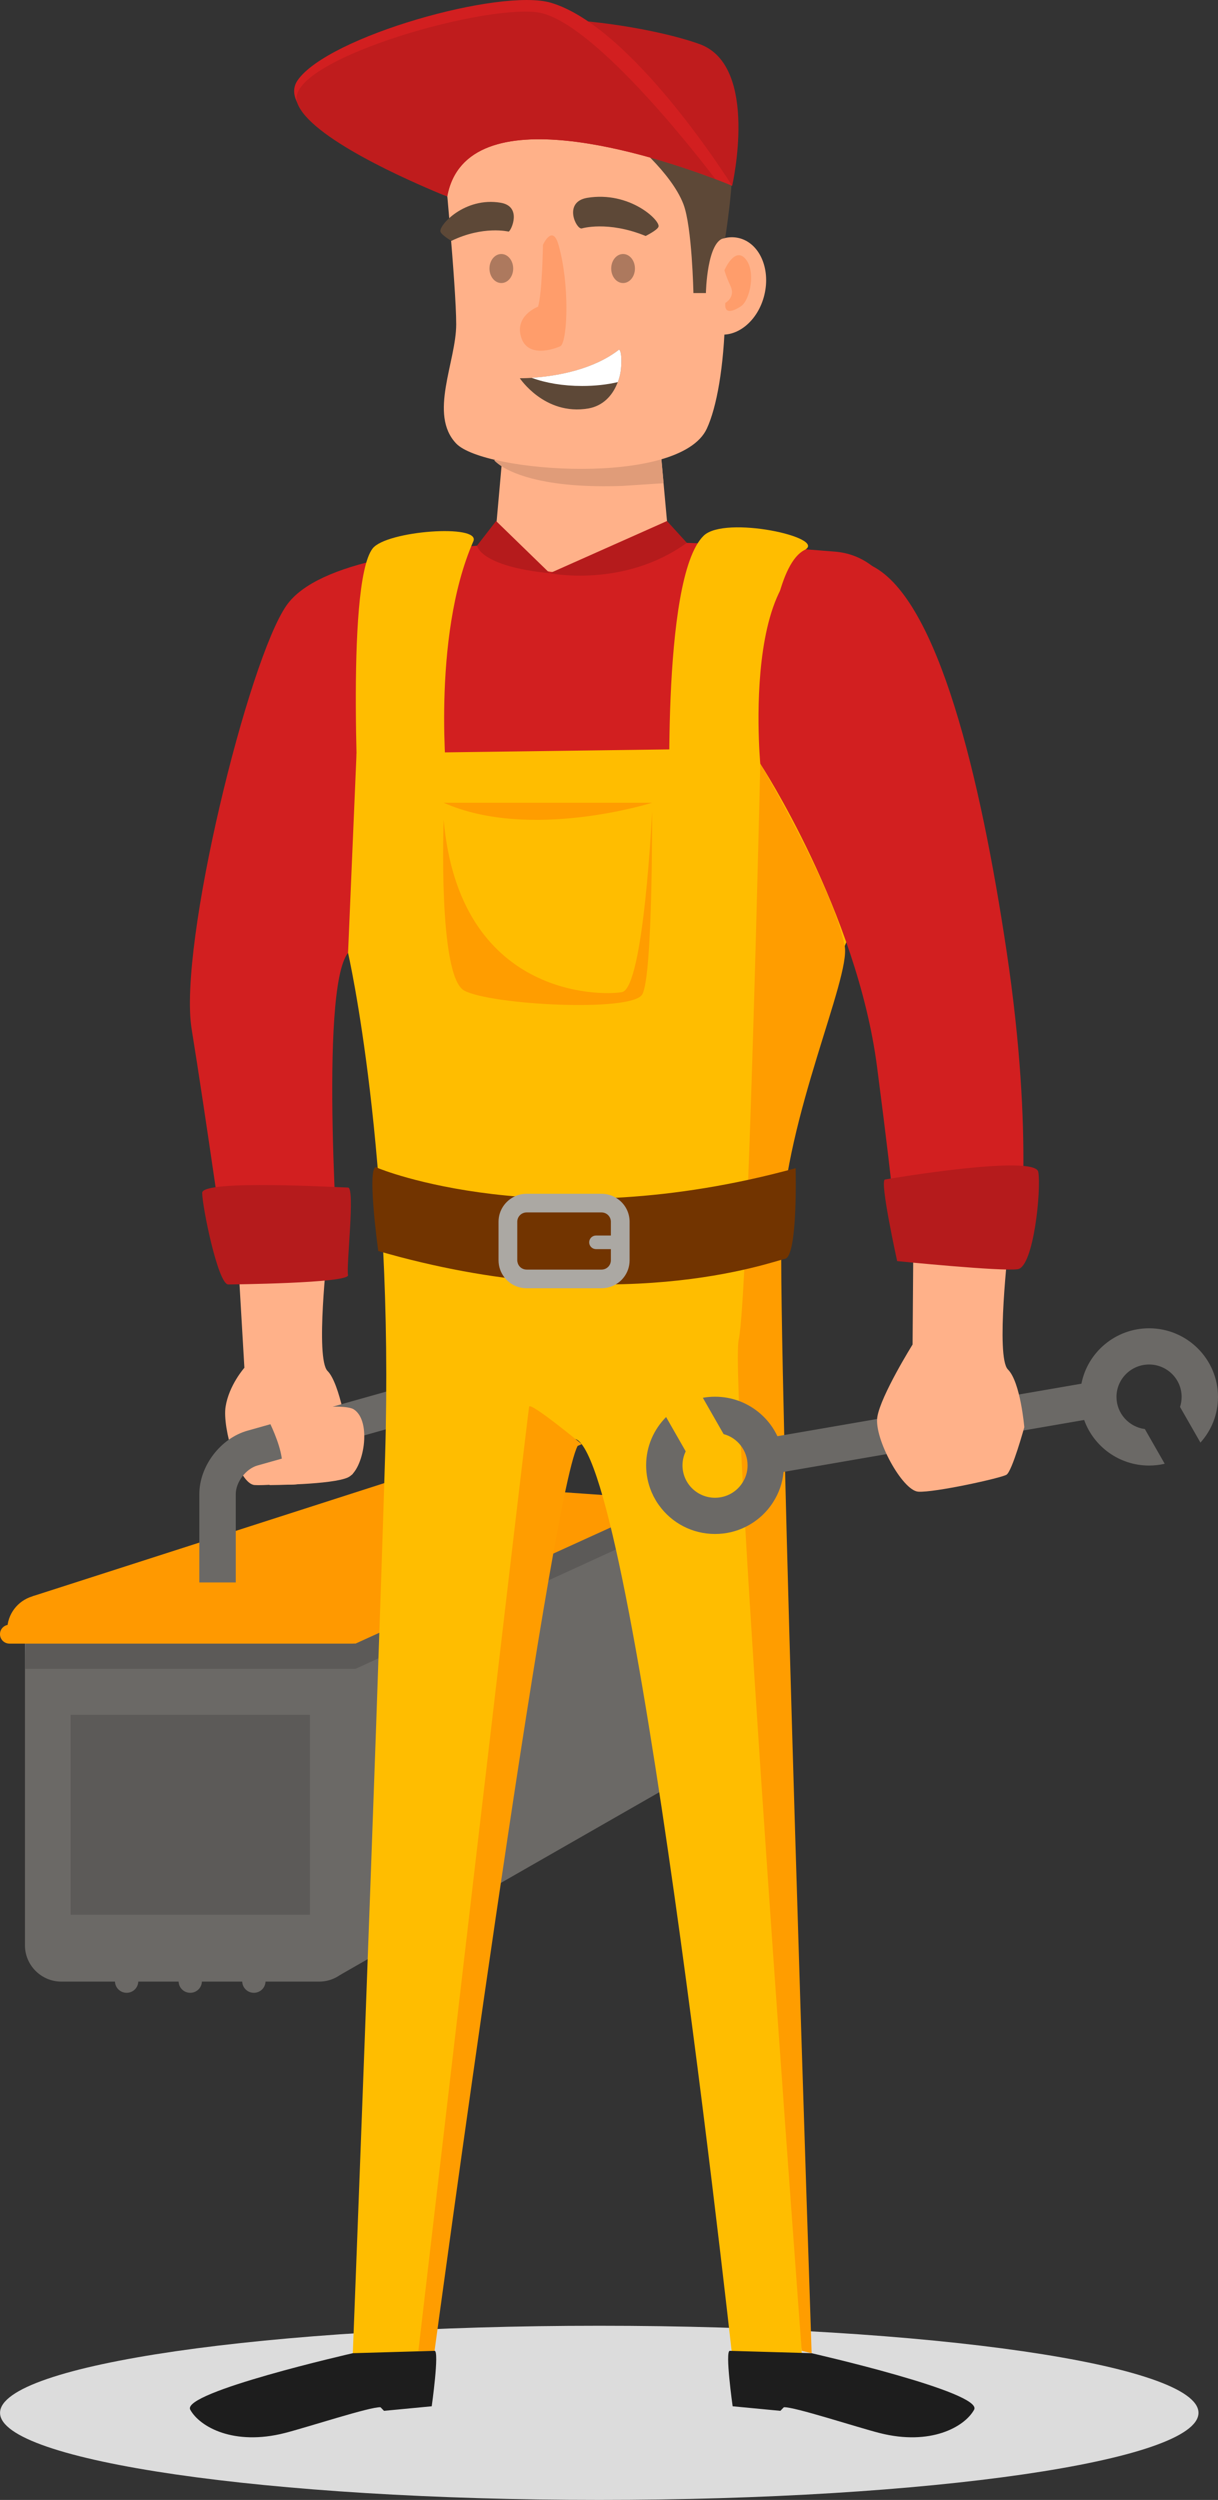 <svg width="97" height="199" viewBox="0 0 97 199" fill="none" xmlns="http://www.w3.org/2000/svg">
<rect x="0" y="0" width="97" height="199" fill="#333333" stroke="none"/>
<g clip-path="url(#clip0_3736_14724)">
<path d="M95.446 192.067C95.446 195.897 74.077 199 47.725 199C21.367 199 0.004 195.897 0.004 192.067C0.004 188.238 21.372 185.135 47.725 185.135C74.077 185.135 95.446 188.238 95.446 192.067Z" fill="#DCDCDC"/>
<path d="M27.065 157.222L52.533 142.647L51.925 118.697L25.418 127.561L27.065 157.222Z" fill="#6B6966"/>
<path d="M28.313 154.857C28.313 156.442 27.009 157.74 25.418 157.74H4.884C3.292 157.74 1.988 156.442 1.988 154.857V130.444C1.988 128.86 3.292 127.561 4.884 127.561H25.418C27.009 127.561 28.313 128.86 28.313 130.444V154.857Z" fill="#6B6966"/>
<path d="M1.988 132.843H28.313L53.737 121.195L28.02 121.013L2.082 129.844L1.988 132.843Z" fill="#5C5A58"/>
<path d="M18.916 99.533L19.463 108.876C19.463 108.876 18.236 110.262 17.966 111.974C17.695 113.685 19.004 118.119 20.275 118.213C21.546 118.307 27.569 117.663 28.023 117.388C28.476 117.118 27.724 114.362 27.724 114.362C27.724 114.362 27.083 110.125 26.088 109.135C25.094 108.144 26.088 99.528 26.088 99.528H18.916V99.533Z" fill="#FFB189"/>
<path d="M24.904 126.956H3.387C3.105 126.956 2.829 127 2.569 127.077C1.414 127.423 0.574 128.491 0.574 129.756H27.717C27.717 128.205 26.457 126.956 24.904 126.956Z" fill="#FF9900"/>
<path d="M31.303 117.833L2.574 127.071L28.313 130.834L53.467 119.39L31.303 117.833Z" fill="#FF9900"/>
<path d="M28.828 130.081C28.828 130.493 28.491 130.835 28.077 130.835H0.752C0.337 130.835 0 130.499 0 130.081C0 129.668 0.337 129.333 0.752 129.333H28.071C28.491 129.333 28.828 129.668 28.828 130.081Z" fill="#FF9900"/>
<path d="M18.77 125.965H15.875V118.934C15.875 116.705 17.56 114.488 19.715 113.883L34.574 109.701V120.194H31.679V113.509L20.506 116.656C19.583 116.914 18.776 117.982 18.776 118.934V125.965H18.77Z" fill="#6B6966"/>
<path d="M22.833 48.171C19.799 52.446 14.174 75.252 15.263 81.921C16.346 88.584 18.186 101.558 18.186 101.558L27.027 101.541C27.027 101.541 25.369 78.73 27.724 75.846C30.078 72.963 31.1 71.274 31.1 71.274L39.908 100.298L58.723 102.999C58.723 102.999 63.006 73.156 74.102 63.307C74.102 63.307 75.185 44.633 66.504 43.912C57.812 43.186 27.779 41.205 22.833 48.171Z" fill="#D21F20"/>
<path d="M63.962 190.615C63.962 190.615 61.553 120.716 61.067 103.66C60.586 86.603 70.477 68.408 70.477 68.408C70.477 68.408 68.306 65.343 58.536 59.583L28.393 59.984L27.719 75.852C27.719 75.852 31.393 91.896 30.669 115.913C29.946 139.935 28.017 189.416 28.017 189.416L34.289 188.695C34.289 188.695 41.274 110.389 46.098 114.708C50.922 119.033 58.652 190.615 58.652 190.615H64.924H63.962Z" fill="#FFBD00"/>
<path d="M37.696 43.087C38.309 41.69 30.766 42.24 29.672 43.665C27.468 46.548 28.656 66.664 28.656 66.664L35.618 62.581C35.618 62.581 34.314 50.812 37.696 43.087Z" fill="#FFBD00"/>
<path d="M53.297 43.423C53.297 43.423 45.561 48.199 39.355 43.698L39.941 37.117L40.019 36.171L40.317 32.826H52.33L52.844 38.46L53.297 43.423Z" fill="#FFB189"/>
<path d="M43.785 45.629L39.508 41.475L37.988 43.439C37.988 43.439 38.237 45.09 43.785 45.629Z" fill="#B51B1C"/>
<path d="M53.118 41.475L43.785 45.629C43.785 45.629 49.692 46.84 54.699 43.208L53.118 41.475Z" fill="#B51B1C"/>
<path d="M52.848 38.465L49.577 38.68C43.642 38.894 40.984 37.777 39.945 37.117C39.52 36.842 39.359 36.644 39.359 36.644C39.359 36.644 39.608 36.473 40.028 36.176C41.006 35.478 42.957 34.13 45.029 32.831H52.34L52.848 38.465Z" fill="#E09C79"/>
<path d="M35.332 12.451C35.332 12.451 36.332 22.828 36.332 25.811C36.332 28.793 34.116 32.985 36.332 35.307C38.548 37.624 54.136 38.763 56.291 34.119C57.855 30.752 58.618 21.282 56.291 10.685C53.965 0.088 35.332 12.451 35.332 12.451Z" fill="#FFB189"/>
<path d="M60.877 23.461C60.374 25.568 58.644 26.96 57.014 26.575C55.384 26.19 54.472 24.171 54.981 22.064C55.483 19.956 57.213 18.564 58.838 18.949C60.468 19.334 61.38 21.354 60.877 23.461Z" fill="#FFB189"/>
<path d="M50.117 11.026C50.117 11.026 53.433 13.667 54.427 16.253C55.118 18.052 55.223 23.329 55.223 23.329H56.218C56.218 23.329 56.295 19.048 57.754 18.944C57.754 18.944 58.478 14.454 58.301 12.248C58.124 10.036 50.117 11.026 50.117 11.026Z" fill="#5D4837"/>
<path d="M58.309 14.79C58.309 14.79 60.497 5.26 55.728 3.516C50.965 1.777 37.604 -0.083 36.46 3.818C35.316 7.719 34.984 14.79 34.984 14.79C34.984 14.79 42.146 2.25 58.309 14.79Z" fill="#BF1C1D"/>
<path d="M56.973 14.262C56.973 14.262 56.973 14.262 56.973 14.256C52.331 12.496 37.141 7.417 35.621 15.632C35.621 15.632 35.594 15.621 35.533 15.599C35.505 15.588 35.472 15.577 35.433 15.56C35.422 15.56 35.417 15.555 35.411 15.549C35.384 15.538 35.35 15.527 35.317 15.516C35.301 15.511 35.284 15.5 35.257 15.494C35.212 15.472 35.151 15.45 35.091 15.423C35.074 15.417 35.052 15.412 35.03 15.401C32.842 14.476 25.144 11.06 23.669 8.165V8.16C23.354 7.544 23.326 6.944 23.697 6.399C26.117 2.894 39.871 -0.968 43.877 0.22C50.353 2.141 58.089 14.443 58.305 14.79C58.244 14.762 57.758 14.559 56.973 14.262Z" fill="#D21F20"/>
<path d="M46.329 18.185C46.329 18.185 48.401 17.552 51.418 18.785C51.418 18.785 52.341 18.328 52.441 18.053C52.623 17.563 50.147 15.192 46.771 15.747C44.826 16.072 45.887 18.273 46.329 18.185Z" fill="#5D4837"/>
<path d="M40.51 18.438C40.51 18.438 38.493 17.942 35.946 19.175C35.946 19.175 35.167 18.718 35.078 18.443C34.924 17.953 36.996 15.654 39.869 16.138C41.593 16.43 40.726 18.339 40.51 18.438Z" fill="#5D4837"/>
<path d="M43.241 19.488C43.241 19.488 43.181 23.362 42.849 24.413C42.849 24.413 40.92 25.134 41.523 26.905C42.125 28.677 44.59 27.599 44.661 27.538C45.203 27.048 45.374 22.608 44.479 19.488C43.998 17.805 43.241 19.488 43.241 19.488Z" fill="#FF9D6B"/>
<path d="M49.472 29.09V29.095C49.45 29.53 49.372 29.953 49.223 30.35C49.218 30.372 49.206 30.394 49.201 30.416C49.184 30.465 49.162 30.515 49.14 30.559C48.748 31.522 47.996 32.308 46.874 32.512C45.101 32.82 43.719 32.193 42.785 31.505C41.879 30.834 41.398 30.108 41.398 30.108C41.398 30.108 41.758 30.113 42.338 30.08C42.454 30.075 42.575 30.064 42.708 30.053C44.366 29.915 47.239 29.442 49.3 27.835C49.306 27.83 49.532 27.907 49.472 29.09Z" fill="#5D4837"/>
<path d="M50.566 21.376C50.566 22.014 50.146 22.531 49.621 22.531C49.101 22.531 48.676 22.014 48.676 21.376C48.676 20.737 49.096 20.22 49.621 20.22C50.146 20.22 50.566 20.737 50.566 21.376Z" fill="#AD795E"/>
<path d="M40.87 21.376C40.87 22.014 40.45 22.531 39.925 22.531C39.406 22.531 38.98 22.014 38.98 21.376C38.98 20.737 39.4 20.22 39.925 20.22C40.445 20.22 40.87 20.737 40.87 21.376Z" fill="#AD795E"/>
<path d="M57.762 24.116C57.762 24.116 58.59 23.665 58.182 22.779C57.773 21.888 57.695 21.508 57.695 21.508C57.695 21.508 58.497 19.615 59.359 20.595C60.221 21.574 59.734 23.885 59.022 24.369C58.309 24.848 57.668 24.996 57.762 24.116Z" fill="#FF9D6B"/>
<path d="M35.332 63.901H51.932C51.926 63.901 42.245 66.966 35.332 63.901Z" fill="#FF9D00"/>
<path d="M21.441 118.218C21.441 118.218 23.282 117.409 22.375 113.624C22 112.045 27.371 111.676 28.166 112.182C29.658 113.129 28.962 117.019 27.719 117.602C26.481 118.191 21.441 118.218 21.441 118.218Z" fill="#FFB189"/>
<path d="M56.036 42.647C57.727 40.991 65.983 42.807 64.065 43.786C60.169 45.778 60.617 64.82 60.617 64.82L53.378 65.783C53.384 65.778 52.56 46.047 56.036 42.647Z" fill="#FFBD00"/>
<path d="M28.099 187.319C28.099 187.319 14.384 190.439 15.152 191.82C15.92 193.201 18.634 194.703 22.678 193.674C24.419 193.234 29.519 191.562 30.304 191.622L30.58 191.908L34.382 191.545C34.382 191.545 35.006 187.121 34.609 187.132C34.205 187.143 28.099 187.319 28.099 187.319Z" fill="#1D1D1D"/>
<path d="M64.63 187.319C64.63 187.319 78.345 190.439 77.577 191.82C76.809 193.201 74.096 194.703 70.051 193.674C68.305 193.234 63.21 191.562 62.425 191.622L62.149 191.908L58.347 191.545C58.347 191.545 57.723 187.121 58.121 187.132C58.524 187.143 64.63 187.319 64.63 187.319Z" fill="#1D1D1D"/>
<path d="M11.013 157.707C11.013 158.219 10.598 158.631 10.085 158.631C9.571 158.631 9.156 158.219 9.156 157.707C9.156 157.195 9.571 156.783 10.085 156.783C10.598 156.783 11.013 157.195 11.013 157.707Z" fill="#6B6966"/>
<path d="M16.079 157.707C16.079 158.219 15.665 158.631 15.151 158.631C14.637 158.631 14.223 158.219 14.223 157.707C14.223 157.195 14.637 156.783 15.151 156.783C15.665 156.783 16.079 157.195 16.079 157.707Z" fill="#6B6966"/>
<path d="M21.146 157.707C21.146 158.219 20.731 158.631 20.217 158.631C19.703 158.631 19.289 158.219 19.289 157.707C19.289 157.195 19.703 156.783 20.217 156.783C20.731 156.783 21.146 157.195 21.146 157.707Z" fill="#6B6966"/>
<path d="M24.683 136.507H5.625V152.419H24.683V136.507Z" fill="#5C5A58"/>
<path d="M49.474 29.09V29.095C49.452 29.53 49.374 29.953 49.225 30.35C49.219 30.372 49.208 30.394 49.203 30.416C48.341 30.619 47.379 30.724 46.357 30.724C44.843 30.724 43.456 30.487 42.34 30.074C42.456 30.069 42.578 30.058 42.71 30.047C44.368 29.909 47.241 29.436 49.302 27.83C49.308 27.83 49.534 27.907 49.474 29.09Z" fill="white"/>
<path d="M35.334 65.266C35.334 65.266 34.864 77.718 36.975 78.856C39.086 79.995 50.303 80.595 51.148 79.159C51.994 77.718 51.933 64.584 51.933 64.584C51.933 64.584 51.276 78.675 49.524 78.978C47.767 79.28 36.588 79.357 35.334 65.266Z" fill="#FF9D00"/>
<path d="M18.179 102.246C18.179 102.246 27.872 102.158 27.717 101.497C27.562 100.837 28.297 94.532 27.717 94.532C27.137 94.532 16.102 93.871 16.102 94.95C16.102 96.034 17.367 102.257 18.179 102.246Z" fill="#B51B1C"/>
<path d="M20.987 112.287C20.987 112.287 23.474 116.661 22.021 117.696C21.297 118.213 25.784 118.923 25.419 116.161C25.231 114.741 24.8 112.557 24.253 110.967C23.728 109.459 22.435 108.32 22.026 108.095C21.181 107.632 20.147 110.471 20.987 112.287Z" fill="#FFB189"/>
<path d="M46.328 114.956C46.328 114.956 42.233 111.572 42.139 111.974C42.04 112.375 33.32 187.132 33.32 187.132H34.608C34.608 187.132 43.775 119.324 46.002 115.099L46.328 114.956Z" fill="#FF9D00"/>
<path d="M63.847 187.132C63.847 187.132 58.078 109.949 58.829 106.653C59.581 103.352 60.548 60.798 60.548 60.798C60.548 60.798 66.427 70.774 67.273 75.318C67.742 77.849 62.548 88.986 62.239 97.723C61.924 106.46 64.637 187.319 64.637 187.319L63.847 187.132Z" fill="#FF9D00"/>
<path d="M88.216 109.783L59.566 114.73L60.061 117.571L88.711 112.623L88.216 109.783Z" fill="#6B6966"/>
<path d="M72.738 98.9L72.677 107.027C72.677 107.027 70.146 111.082 69.87 112.793C69.599 114.504 71.859 118.647 73.125 118.741C74.39 118.829 79.706 117.663 80.153 117.393C80.607 117.123 81.574 113.608 81.574 113.608C81.574 113.608 81.27 110.004 80.269 109.013C79.275 108.023 80.33 99.01 80.33 99.01L72.738 98.9Z" fill="#FFB189"/>
<path d="M60.548 60.793C60.548 60.793 68.24 72.556 69.847 84.92C71.378 96.661 71.45 99.005 71.45 99.005H81.148C81.148 99.005 82.413 90.757 80.17 75.764C78.087 61.844 74.71 47.725 69.461 45.057C58.564 39.522 60.548 60.793 60.548 60.793Z" fill="#D21F20"/>
<path d="M61.912 114.323C61.757 114.004 61.58 113.696 61.37 113.415C60.74 112.562 59.862 111.896 58.845 111.517C58.254 111.302 57.613 111.181 56.944 111.181C56.613 111.181 56.287 111.209 55.972 111.269C54.839 111.467 53.828 112.017 53.048 112.799C52.065 113.789 51.457 115.143 51.457 116.645C51.457 117.382 51.606 118.086 51.871 118.725C51.888 118.774 51.91 118.824 51.938 118.873C51.999 119.022 52.07 119.165 52.153 119.302C52.253 119.489 52.369 119.671 52.496 119.841C53.49 121.217 55.115 122.108 56.944 122.108C57.812 122.108 58.63 121.91 59.353 121.553C60.265 121.107 61.033 120.425 61.569 119.577C62.028 118.868 62.321 118.048 62.404 117.167C62.42 116.997 62.431 116.821 62.431 116.645C62.431 115.814 62.243 115.027 61.912 114.323ZM59.149 117.993C58.701 118.73 57.878 119.225 56.944 119.225C55.513 119.225 54.353 118.07 54.353 116.645C54.353 116.243 54.447 115.863 54.612 115.528C55.027 114.664 55.916 114.064 56.944 114.064C57.182 114.064 57.408 114.097 57.624 114.158C58.182 114.301 58.663 114.636 59 115.077C59.337 115.511 59.536 116.056 59.536 116.645C59.536 117.14 59.398 117.602 59.149 117.993Z" fill="#6B6966"/>
<path d="M91.512 105.734C88.849 105.734 86.616 107.632 86.124 110.141C86.053 110.482 86.019 110.834 86.019 111.197C86.019 111.841 86.13 112.457 86.34 113.03C87.097 115.148 89.131 116.661 91.512 116.661C91.938 116.661 92.358 116.612 92.755 116.518L91.175 113.756C89.904 113.591 88.915 112.507 88.915 111.197C88.915 109.772 90.081 108.617 91.512 108.617C92.938 108.617 94.104 109.772 94.104 111.197C94.104 111.478 94.06 111.742 93.977 111.995L95.601 114.834C96.474 113.866 96.999 112.595 96.999 111.197C96.999 108.182 94.535 105.734 91.512 105.734Z" fill="#6B6966"/>
<path d="M54.161 108.097L51.289 109.725L55.15 116.476L58.021 114.848L54.161 108.097Z" fill="#FFBD00"/>
<path d="M71.449 100.386C71.449 100.386 70.034 93.982 70.476 93.894C70.924 93.806 82.445 91.874 82.688 93.288C82.931 94.703 82.323 100.826 81.058 101.03C79.793 101.228 71.449 100.386 71.449 100.386Z" fill="#B51B1C"/>
<path d="M30.123 92.991C30.123 92.991 43.302 98.482 63.361 92.991C63.361 92.991 63.548 99.99 62.521 100.204C61.493 100.414 49.043 105.063 30.123 99.583C30.123 99.577 29.073 92.006 30.123 92.991Z" fill="#723400"/>
<path d="M49.053 95.346C48.721 95.142 48.323 95.027 47.903 95.027H41.941C41.609 95.027 41.289 95.098 41.007 95.23C40.239 95.583 39.703 96.353 39.703 97.255V100.32C39.703 100.843 39.886 101.327 40.189 101.706C40.598 102.218 41.228 102.548 41.941 102.548H47.903C48.323 102.548 48.716 102.433 49.047 102.235C49.285 102.097 49.495 101.915 49.661 101.701C49.965 101.321 50.141 100.843 50.141 100.32V97.255C50.141 96.441 49.705 95.731 49.053 95.346ZM41.941 101.063C41.582 101.063 41.289 100.821 41.217 100.485C41.201 100.435 41.195 100.375 41.195 100.32V97.255C41.195 96.843 41.527 96.512 41.941 96.512H47.903C48.318 96.512 48.649 96.843 48.649 97.255V100.32C48.649 100.733 48.318 101.063 47.903 101.063H41.941Z" fill="#ABA8A3"/>
<path d="M49.552 98.895C49.552 99.192 49.309 99.434 49.011 99.434H47.469C47.17 99.434 46.922 99.192 46.922 98.895C46.922 98.592 47.165 98.35 47.469 98.35H49.011C49.309 98.35 49.552 98.592 49.552 98.895Z" fill="#ABA8A3"/>
<path d="M56.97 14.256C52.328 12.496 37.138 7.417 35.618 15.632C35.618 15.632 35.591 15.621 35.53 15.599C35.508 15.588 35.469 15.577 35.43 15.56C35.419 15.56 35.414 15.555 35.408 15.549C35.381 15.538 35.347 15.527 35.314 15.516C35.298 15.511 35.281 15.5 35.254 15.494C35.209 15.472 35.149 15.45 35.088 15.423C35.071 15.417 35.049 15.412 35.027 15.401C32.75 14.465 24.6 10.939 23.666 8.165V8.16C22.599 4.919 38.017 0.402 42.747 0.974C47.405 1.546 56.71 13.915 56.97 14.256Z" fill="#BF1C1D"/>
</g>
<defs>
<clipPath id="clip0_3736_14724">
<rect width="97" height="199" fill="white"/>
</clipPath>
</defs>
</svg>
